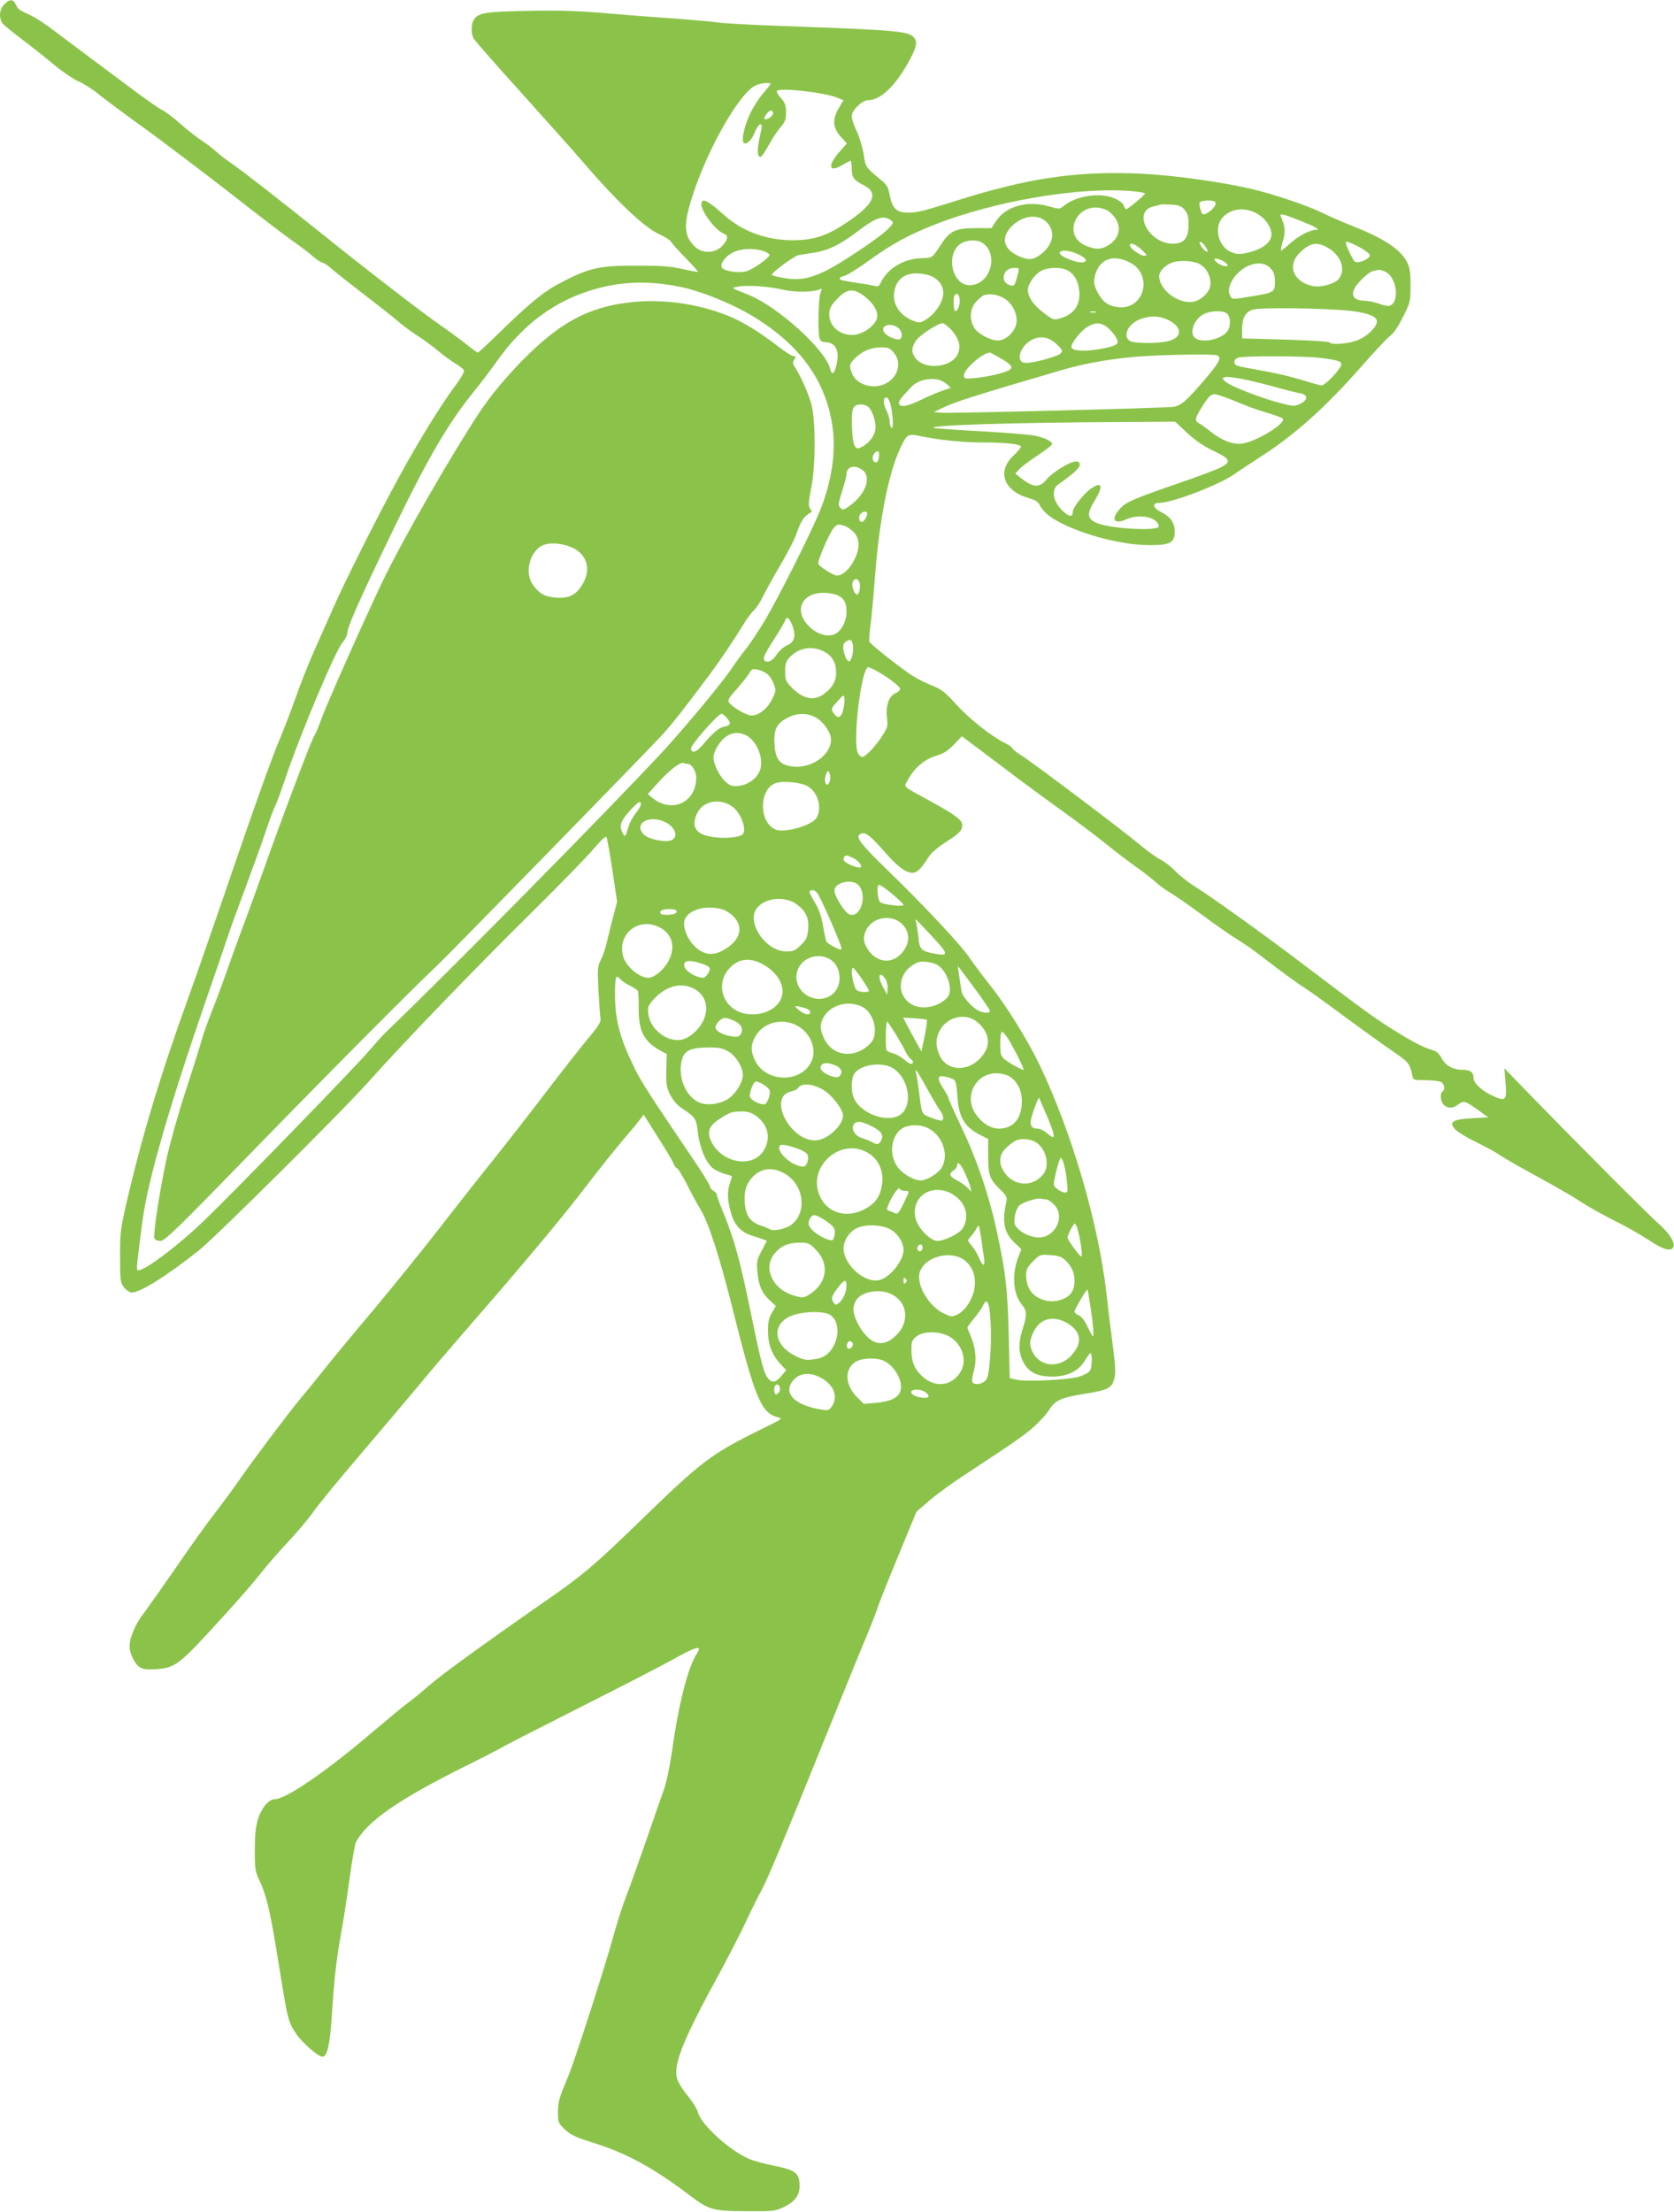 <?xml version="1.0" standalone="no"?>
<!DOCTYPE svg PUBLIC "-//W3C//DTD SVG 20010904//EN"
 "http://www.w3.org/TR/2001/REC-SVG-20010904/DTD/svg10.dtd">
<svg version="1.0" xmlns="http://www.w3.org/2000/svg"
 width="969pt" height="1280pt" viewBox="0 0 969 1280"
 preserveAspectRatio="xMidYMid meet">
<g transform="translate(0,1280) scale(0.1,-0.1)"
fill="#8bc34a" stroke="none">
<path d="M25 12775 c-30 -29 -33 -83 -8 -113 10 -11 58 -50 108 -88 50 -37
134 -104 187 -148 53 -44 118 -87 143 -97 25 -10 76 -42 113 -72 37 -30 159
-121 272 -202 113 -82 332 -248 488 -369 155 -122 319 -247 363 -278 45 -31
100 -73 122 -93 23 -19 48 -35 54 -35 7 0 30 -15 50 -33 21 -19 110 -89 198
-157 88 -67 176 -137 196 -155 19 -17 67 -52 105 -77 38 -25 93 -65 121 -89
28 -24 72 -56 97 -71 26 -15 49 -34 52 -41 3 -8 -19 -46 -48 -85 -83 -111
-213 -321 -320 -517 -130 -236 -322 -620 -388 -770 -29 -66 -79 -178 -111
-250 -32 -71 -80 -193 -107 -270 -27 -77 -69 -185 -92 -240 -47 -109 -146
-387 -330 -925 -65 -190 -158 -457 -208 -595 -147 -408 -251 -749 -334 -1097
-51 -217 -53 -227 -53 -375 0 -139 2 -154 21 -180 12 -15 31 -29 43 -31 43 -7
205 94 391 242 100 80 819 794 978 971 209 234 614 654 934 970 167 165 335
337 373 382 44 52 72 78 76 70 3 -6 19 -93 34 -193 l27 -181 -22 -84 c-12 -46
-29 -113 -37 -149 -8 -36 -24 -83 -35 -104 -19 -36 -20 -50 -14 -175 4 -75 9
-148 12 -162 4 -21 -9 -43 -74 -120 -43 -52 -152 -191 -242 -309 -90 -118
-225 -291 -300 -385 -75 -93 -217 -273 -315 -400 -98 -126 -269 -337 -379
-469 -111 -131 -239 -286 -286 -345 -47 -59 -109 -136 -139 -171 -70 -84 -270
-349 -350 -465 -34 -49 -100 -139 -147 -200 -47 -60 -147 -200 -222 -310 -76
-110 -161 -230 -189 -268 -50 -64 -83 -142 -83 -194 0 -38 30 -101 57 -118 19
-13 42 -16 92 -13 118 7 135 21 404 317 87 95 180 203 208 240 28 36 97 116
154 177 58 62 122 138 144 170 21 33 150 190 286 349 136 160 286 337 334 395
47 58 172 204 277 325 314 360 543 634 664 792 105 137 202 258 255 319 33 38
69 82 80 97 l21 28 81 -129 c45 -70 87 -140 92 -155 6 -15 15 -27 21 -27 5 0
30 -42 56 -92 25 -51 61 -117 79 -146 45 -72 112 -279 185 -572 129 -518 167
-608 262 -630 32 -7 29 -9 -102 -73 -282 -139 -338 -181 -685 -518 -272 -264
-343 -324 -551 -468 -358 -249 -611 -432 -677 -491 -38 -33 -92 -78 -121 -99
-29 -21 -119 -96 -202 -166 -271 -232 -509 -395 -573 -395 -35 0 -78 -51 -98
-116 -13 -43 -18 -92 -18 -179 0 -111 2 -124 28 -178 35 -72 59 -169 91 -362
13 -82 34 -206 45 -275 27 -162 35 -189 75 -247 36 -53 128 -133 152 -133 28
0 43 65 54 226 14 220 27 337 55 490 13 72 35 215 49 317 14 103 30 197 37
209 63 119 247 247 629 437 113 56 209 106 215 110 5 5 213 111 460 236 248
125 486 248 530 273 135 76 173 86 139 35 -50 -77 -103 -280 -140 -538 -15
-107 -36 -208 -51 -250 -14 -38 -60 -171 -103 -295 -43 -124 -94 -267 -114
-318 -20 -51 -55 -159 -77 -240 -22 -81 -77 -257 -120 -392 -113 -347 -123
-375 -163 -470 -28 -67 -36 -98 -36 -149 0 -62 1 -65 40 -102 33 -32 62 -45
170 -79 190 -60 342 -143 552 -302 112 -85 133 -91 328 -92 161 -1 166 0 221
26 67 34 92 72 87 137 -4 60 -30 77 -152 101 -54 11 -119 29 -143 40 -113 50
-273 196 -293 268 -5 20 -33 64 -60 97 -28 33 -55 78 -61 100 -22 81 35 223
243 603 56 103 125 237 153 297 28 61 68 142 89 180 38 69 111 242 421 1010
84 209 174 428 199 487 24 59 49 122 54 140 5 18 58 152 118 297 l109 264 75
65 c41 35 134 103 205 149 274 180 322 213 389 268 37 32 82 79 98 106 37 58
68 72 210 95 131 21 154 32 168 86 9 33 7 72 -9 197 -11 86 -28 219 -36 296
-47 409 -200 932 -388 1325 -69 144 -193 343 -285 458 -45 57 -97 127 -116
155 -45 70 -255 295 -469 503 -176 171 -201 205 -161 221 24 9 53 -13 132
-103 76 -88 125 -124 164 -124 27 0 49 22 91 88 18 28 53 58 100 88 81 52 97
68 97 100 0 29 -35 56 -180 136 -175 96 -158 80 -135 125 35 67 97 120 161
139 44 13 69 28 105 65 l47 49 214 -161 c117 -89 283 -211 368 -272 85 -61
200 -147 255 -192 55 -45 132 -103 170 -130 39 -27 88 -65 110 -85 22 -20 60
-48 85 -63 25 -14 108 -71 185 -128 77 -57 170 -122 208 -145 38 -23 101 -67
140 -98 121 -93 209 -157 252 -184 22 -13 123 -86 225 -162 102 -75 228 -166
280 -201 94 -64 101 -73 115 -141 5 -27 7 -28 76 -28 39 0 79 -5 90 -10 20
-11 26 -45 9 -55 -17 -10 -11 -61 8 -78 25 -23 54 -21 85 4 30 23 39 20 122
-40 l50 -36 -92 -5 c-114 -6 -138 -22 -101 -63 13 -15 70 -50 128 -78 58 -28
119 -62 136 -75 17 -12 112 -67 210 -120 99 -54 211 -118 249 -144 39 -26 127
-76 195 -110 69 -34 161 -86 206 -116 83 -56 129 -68 141 -38 10 26 -26 81
-86 134 -56 48 -508 502 -760 762 l-133 137 7 -84 c9 -102 0 -110 -75 -75 -64
30 -110 73 -110 102 0 34 -18 48 -63 48 -55 0 -99 24 -122 67 -13 25 -30 41
-50 46 -59 18 -119 49 -235 122 -117 74 -155 102 -510 371 -222 169 -551 405
-640 459 -35 22 -82 60 -105 83 -22 24 -60 54 -85 67 -25 13 -79 51 -120 86
-96 81 -629 483 -692 521 -26 16 -48 34 -48 39 0 5 -22 20 -49 33 -79 41 -205
141 -281 226 -60 66 -82 83 -136 104 -36 15 -84 38 -107 53 -67 42 -248 185
-254 199 -3 8 0 51 6 96 6 46 18 173 26 283 25 325 79 601 146 741 40 85 42
86 125 69 104 -21 237 -35 350 -35 133 0 224 -10 224 -24 0 -6 -20 -30 -44
-53 -97 -91 -56 -204 89 -245 33 -9 53 -21 61 -36 21 -42 58 -74 127 -109 146
-73 355 -126 507 -127 123 -1 150 13 150 79 0 51 -25 85 -80 113 -46 22 -53
52 -12 52 75 0 345 102 436 166 34 23 95 64 136 90 211 134 389 293 601 534
71 81 144 159 163 174 23 17 50 56 78 113 42 84 43 90 43 182 0 80 -4 103 -22
138 -39 72 -132 133 -310 204 -43 16 -130 54 -193 84 -107 50 -323 119 -450
144 -215 43 -458 73 -631 78 -347 11 -620 -31 -1019 -157 -208 -65 -227 -70
-286 -70 -64 0 -90 25 -104 101 -8 44 -16 60 -46 84 -95 79 -93 76 -104 150
-6 39 -24 99 -40 134 -17 35 -30 74 -30 88 0 34 60 93 94 93 69 0 150 74 226
205 53 93 62 127 44 154 -29 41 -88 46 -774 71 -168 6 -332 15 -365 20 -33 5
-159 16 -280 25 -121 8 -305 23 -410 32 -139 11 -252 14 -421 10 -244 -5 -280
-12 -304 -56 -13 -26 -13 -77 1 -103 6 -12 134 -157 283 -322 149 -166 298
-332 331 -371 211 -247 374 -402 465 -442 30 -14 59 -32 64 -41 5 -10 42 -51
83 -93 40 -41 73 -78 73 -81 0 -3 -39 4 -87 15 -69 16 -125 20 -258 20 -233 1
-286 -12 -472 -111 -79 -43 -164 -113 -314 -259 -75 -73 -139 -133 -143 -133
-4 0 -37 24 -74 54 -37 29 -105 79 -152 111 -98 68 -415 312 -675 521 -254
204 -458 362 -524 408 -31 21 -73 53 -93 72 -21 18 -56 45 -79 60 -23 14 -78
57 -123 96 -44 39 -92 75 -106 81 -14 6 -74 47 -135 92 -226 168 -383 285
-478 357 -53 41 -118 85 -145 97 -75 35 -76 36 -90 64 -16 34 -36 34 -67 2z
m4435 -461 c0 -3 -19 -27 -41 -52 -23 -26 -58 -80 -77 -120 -39 -82 -55 -172
-30 -172 20 0 43 27 61 73 9 20 21 37 26 37 14 0 14 -2 -3 -82 -15 -70 -12
-111 8 -105 6 2 28 34 48 71 20 37 51 83 68 102 25 29 30 43 30 84 0 40 -5 55
-30 83 -16 19 -27 37 -23 41 20 20 277 -9 352 -40 l33 -14 -26 -44 c-39 -66
-36 -115 10 -166 l36 -40 -36 -41 c-77 -84 -72 -132 8 -85 24 14 47 26 50 26
3 0 6 -19 6 -43 0 -53 12 -70 70 -99 89 -45 59 -111 -101 -217 -113 -76 -190
-101 -311 -101 -153 0 -293 52 -399 148 -96 86 -129 101 -129 58 0 -40 83
-150 128 -167 27 -11 28 -29 2 -61 -43 -56 -125 -61 -173 -10 -60 63 -61 128
-6 296 89 273 273 593 364 632 31 14 85 19 85 8z m15 -163 c3 -5 -2 -17 -11
-25 -19 -19 -48 -22 -38 -3 21 36 37 46 49 28z m2079 -457 c42 -4 75 -10 74
-14 -5 -12 -99 -90 -108 -90 -5 0 -12 9 -15 21 -4 12 -26 30 -53 41 -82 36
-221 16 -293 -42 -25 -21 -27 -21 -84 -5 -125 37 -251 3 -308 -82 l-28 -43
-92 0 c-113 0 -148 -16 -194 -86 -60 -91 -53 -86 -123 -88 -102 -4 -196 -62
-233 -144 -8 -17 -16 -22 -31 -17 -12 3 -52 11 -91 16 -103 16 -115 19 -115
28 0 5 12 11 28 15 15 3 81 44 147 92 131 94 221 143 372 203 349 138 838 221
1147 195z m481 -64 c12 -19 -40 -70 -71 -70 -9 0 -25 53 -20 67 6 15 82 18 91
3z m-178 -44 c18 -22 23 -39 23 -87 0 -78 -27 -109 -92 -109 -140 1 -236 188
-110 216 15 3 32 7 37 10 6 2 34 2 64 0 45 -2 59 -8 78 -30z m-447 -4 c19 -11
43 -36 53 -56 27 -52 11 -105 -41 -141 -44 -30 -82 -31 -140 -5 -58 26 -81 77
-61 135 27 75 114 107 189 67z m857 -13 c52 -25 93 -81 93 -125 0 -41 -42 -78
-112 -99 -65 -19 -91 -19 -129 0 -66 34 -91 135 -47 190 44 56 122 69 195 34z
m257 -45 c97 -39 123 -54 91 -54 -35 -1 -102 -37 -150 -81 -25 -23 -47 -40
-50 -38 -2 3 3 29 12 58 15 53 13 75 -13 139 -9 19 12 15 110 -24z m-1461 -14
c49 -55 32 -130 -43 -185 -40 -30 -71 -31 -125 -6 -82 38 -101 98 -50 159 64
76 165 91 218 32z m-907 16 c18 -14 18 -16 -16 -51 -43 -46 -281 -205 -366
-245 -87 -42 -152 -53 -233 -39 -36 6 -69 14 -73 18 -9 8 128 110 155 115 12
2 52 8 88 14 81 12 151 46 245 117 113 87 157 102 200 71z m532 -132 c97 -68
43 -244 -75 -244 -107 0 -142 192 -45 244 36 20 92 20 120 0z m1286 -16 c9
-12 16 -26 16 -31 0 -13 -29 12 -41 35 -14 26 6 23 25 -4z m897 -9 c32 -18 59
-38 59 -46 0 -20 -67 -50 -87 -37 -11 7 -53 94 -53 112 0 8 30 -2 81 -29z
m-1263 -14 c33 -31 35 -34 15 -35 -22 0 -83 44 -83 61 0 19 32 7 68 -26z
m1077 12 c77 -44 107 -126 65 -180 -24 -30 -104 -52 -152 -42 -115 25 -150
123 -70 197 58 54 95 60 157 25z m-3265 -20 c19 -7 35 -16 34 -22 0 -17 -97
-85 -135 -95 -42 -12 -127 1 -140 21 -13 22 18 65 63 88 48 24 122 27 178 8z
m1816 -16 c48 -22 62 -39 39 -47 -33 -13 -153 36 -140 56 10 16 56 11 101 -9z
m299 -47 c143 -67 92 -279 -63 -261 -56 6 -91 31 -120 88 -17 33 -21 53 -17
79 20 106 98 143 200 94z m566 -10 c9 -11 8 -14 -8 -14 -21 0 -63 26 -63 40 0
12 56 -8 71 -26z m-153 -4 c41 -25 66 -81 57 -126 -7 -38 -51 -79 -94 -89 -85
-19 -201 66 -201 148 0 26 32 60 70 76 45 18 132 13 168 -9z m410 -26 c16 -19
22 -38 22 -75 0 -59 -3 -62 -138 -84 -115 -19 -109 -19 -122 5 -27 51 36 146
116 176 50 18 93 11 122 -22z m-1464 -21 c-19 -74 -21 -78 -40 -75 -29 6 -44
22 -44 48 0 31 26 54 61 54 27 0 29 -2 23 -27z m285 13 c37 -20 60 -57 67
-110 12 -84 -24 -141 -103 -166 -38 -12 -44 -11 -75 10 -78 54 -118 106 -118
152 0 33 35 85 72 108 39 24 116 27 157 6z m1835 -6 c77 -29 92 -201 18 -200
-9 0 -35 7 -57 15 -22 8 -56 14 -76 15 -51 0 -74 20 -65 56 9 35 85 111 118
117 13 2 26 5 30 6 4 0 18 -3 32 -9z m-2650 -19 c58 -14 96 -55 96 -106 0 -55
-52 -130 -112 -161 -24 -13 -32 -12 -65 1 -83 35 -124 107 -103 183 20 76 85
105 184 83z m-1425 -71 c109 -22 276 -88 390 -153 296 -170 457 -389 492 -672
17 -135 -8 -302 -71 -461 -47 -120 -250 -525 -327 -651 -37 -62 -87 -136 -111
-165 -23 -29 -59 -79 -80 -110 -49 -75 -275 -346 -397 -478 -346 -371 -1228
-1264 -1612 -1633 -7 -7 -49 -53 -93 -104 -93 -107 -758 -791 -941 -968 -164
-159 -373 -314 -394 -293 -6 6 1 67 31 293 32 231 153 650 368 1273 68 196
129 375 136 397 7 22 50 139 95 260 45 121 97 265 115 320 18 55 41 116 50
135 10 19 36 89 58 155 87 261 294 752 336 799 14 16 26 39 26 52 0 34 71 195
258 582 213 441 326 633 485 829 35 43 92 119 127 168 150 210 332 345 557
410 163 48 321 52 502 15z m592 -16 c71 -16 171 -16 212 1 16 7 16 4 6 -21
-12 -32 -16 -227 -5 -262 5 -15 15 -22 34 -22 62 -1 86 -55 61 -142 -12 -45
-24 -49 -34 -11 -27 110 -304 360 -472 427 -107 43 -102 39 -63 47 50 11 175
3 261 -17z m471 -37 c57 -43 86 -96 73 -133 -15 -41 -76 -85 -128 -91 -79 -9
-147 46 -147 118 0 31 8 48 37 80 62 69 101 75 165 26z m552 -11 c7 -28 -8
-76 -24 -76 -11 0 -14 83 -3 93 12 13 21 7 27 -17z m270 -10 c47 -36 72 -102
56 -150 -15 -46 -63 -86 -103 -86 -45 0 -116 38 -138 74 -28 46 -25 107 8 146
14 18 36 36 47 41 34 14 94 3 130 -25z m2005 -66 c96 -13 141 -32 141 -60 0
-33 -57 -88 -116 -110 -56 -20 -148 -27 -158 -11 -3 5 -118 12 -256 16 l-250
7 0 52 c0 66 17 98 60 114 41 15 442 9 579 -8z m-1486 -7 c-7 -2 -21 -2 -30 0
-10 3 -4 5 12 5 17 0 24 -2 18 -5z m761 -9 c20 -19 21 -73 1 -100 -34 -49
-155 -73 -190 -37 -33 32 2 114 58 138 44 19 112 19 131 -1z m-347 -33 c83
-38 91 -97 16 -122 -53 -18 -215 -18 -236 0 -40 33 -3 101 68 126 55 19 102
18 152 -4z m-1252 -58 c45 -49 59 -95 40 -139 -33 -80 -189 -98 -245 -27 -26
33 -25 62 3 103 21 31 127 100 154 100 7 0 28 -17 48 -37z m894 21 c28 -17 71
-72 71 -92 0 -17 -28 -28 -105 -42 -89 -15 -159 -11 -163 11 -4 23 61 103 100
122 42 21 63 21 97 1z m-1201 -10 c24 -17 30 -59 9 -67 -17 -6 -68 15 -86 36
-32 40 29 65 77 31z m921 -98 c33 -33 34 -37 19 -52 -17 -17 -153 -54 -200
-54 -61 0 -39 93 32 132 51 28 104 19 149 -26z m-945 -47 c55 -65 15 -165 -75
-189 -67 -18 -142 12 -165 65 -20 48 -18 58 13 90 43 43 93 64 150 65 45 0 54
-4 77 -31z m611 -28 c65 -37 80 -54 62 -69 -20 -17 -124 -42 -199 -49 -65 -6
-68 -5 -68 16 0 35 106 128 150 131 3 0 28 -13 55 -29z m1259 13 c30 -11 16
-39 -69 -139 -108 -126 -139 -152 -184 -159 -48 -7 -1295 -39 -1346 -34 l-40
4 60 28 c71 33 170 65 675 213 146 43 309 71 480 82 167 10 403 13 424 5z
m601 -15 c111 -14 130 -22 114 -51 -20 -37 -91 -108 -108 -108 -9 0 -57 13
-106 29 -50 15 -133 36 -185 46 -52 10 -122 23 -155 29 -49 9 -60 15 -60 31 0
12 9 22 25 26 41 11 377 10 475 -2z m-425 -128 c47 -10 126 -30 175 -44 50
-14 107 -28 128 -32 50 -8 51 -39 2 -62 -32 -15 -38 -15 -122 7 -95 25 -255
86 -297 113 -61 40 -18 47 114 18z m-1792 3 c17 -3 41 -16 53 -27 l22 -21 -49
-17 c-27 -9 -83 -33 -124 -53 -79 -38 -117 -45 -126 -22 -3 8 5 25 18 39 13
14 35 39 50 55 35 39 99 57 156 46z m1721 -125 c53 -23 134 -53 181 -66 47
-14 90 -29 95 -35 25 -25 -156 -136 -238 -145 -52 -6 -116 19 -180 70 -23 19
-53 40 -65 47 -30 15 -26 30 24 109 29 45 45 60 63 60 13 1 67 -18 120 -40z
m-1999 -4 c16 -42 25 -159 12 -151 -7 4 -12 20 -12 36 0 16 -9 47 -20 68 -19
37 -19 72 1 72 5 0 14 -11 19 -25z m-130 -25 c27 -14 54 -93 47 -136 -7 -40
-37 -78 -78 -100 -24 -12 -29 -11 -40 3 -18 21 -25 193 -10 222 13 23 50 28
81 11z m1852 -155 c49 -45 97 -78 155 -105 98 -47 103 -63 32 -98 -25 -12
-135 -53 -245 -91 -256 -88 -298 -106 -334 -148 -52 -58 -30 -90 39 -58 77 34
179 14 189 -39 7 -32 -288 -16 -364 20 -51 24 -53 53 -10 123 54 88 47 119
-17 75 -43 -29 -107 -110 -107 -135 0 -30 -17 -31 -50 -3 -63 54 -80 129 -34
161 85 60 124 95 124 113 0 14 -7 20 -23 20 -33 0 -137 -64 -170 -105 -41 -50
-78 -47 -152 13 l-28 22 24 26 c13 14 61 50 107 80 45 30 82 59 82 64 0 16
-43 38 -99 49 -29 6 -173 18 -319 26 -146 8 -267 17 -269 19 -17 16 449 31
1081 34 l318 2 70 -65z m-1784 -137 c-2 -21 -8 -33 -18 -33 -19 0 -25 32 -10
50 20 24 31 17 28 -17z m-94 -79 c55 -43 12 -149 -88 -214 -24 -16 -29 -16
-42 -3 -13 13 -12 24 10 94 14 43 26 88 26 100 0 46 49 58 94 23z m26 -250 c0
-17 -20 -49 -31 -49 -16 0 -22 29 -9 45 14 17 40 20 40 4z m-77 -109 c35 -39
36 -93 2 -159 -28 -55 -67 -91 -100 -91 -20 0 -96 47 -108 67 -8 12 64 180 89
208 19 21 26 23 55 15 19 -5 46 -23 62 -40z m33 -294 c6 -26 -3 -66 -15 -66
-15 0 -33 48 -26 69 9 28 33 27 41 -3z m-126 -71 c37 -19 50 -43 50 -95 0 -56
-31 -114 -70 -130 -44 -18 -105 2 -151 50 -85 89 -38 190 89 190 29 0 66 -7
82 -15z m-260 -184 c18 -55 7 -88 -35 -105 -18 -8 -44 -31 -57 -50 -23 -37
-50 -52 -68 -41 -18 11 -11 30 50 125 33 51 62 101 66 112 8 27 27 9 44 -41z
m348 -112 c2 -19 -2 -48 -8 -64 -10 -25 -13 -27 -26 -14 -8 9 -17 33 -21 54
-5 30 -2 41 13 52 26 19 39 11 42 -28z m-168 -29 c47 -24 70 -64 70 -122 0
-50 -22 -87 -70 -123 -59 -44 -123 -30 -190 40 -31 32 -35 42 -35 90 0 39 5
59 20 75 54 62 133 77 205 40z m293 -106 c64 -33 147 -95 147 -110 0 -8 -11
-19 -25 -24 -38 -15 -59 -71 -51 -141 6 -53 5 -58 -34 -117 -39 -58 -92 -112
-110 -112 -4 0 -14 7 -21 17 -38 45 15 503 58 503 2 0 18 -7 36 -16z m-623
-23 c14 -10 31 -36 39 -58 14 -38 13 -43 -10 -89 -26 -54 -77 -94 -119 -94
-27 0 -105 44 -128 73 -12 14 -7 25 46 84 33 38 65 79 72 92 10 19 17 22 43
17 18 -3 43 -14 57 -25z m440 -211 c-12 -46 -32 -51 -57 -13 -13 20 -12 25 24
64 38 42 38 42 41 16 2 -14 -2 -44 -8 -67z m-671 -46 c25 -31 21 -40 -19 -49
-30 -6 -63 -35 -126 -109 -34 -40 -64 -47 -64 -16 0 22 157 200 176 200 7 0
22 -12 33 -26z m516 3 c42 -24 85 -86 85 -125 1 -100 -135 -183 -249 -152 -54
14 -73 45 -78 128 -5 82 14 118 78 150 56 28 113 28 164 -1z m-405 -102 c61
-32 102 -133 80 -199 -15 -47 -68 -87 -123 -93 -36 -4 -48 -1 -74 21 -36 30
-73 103 -73 143 0 36 38 99 76 123 35 24 75 25 114 5z m-339 -165 c23 0 49
-42 49 -80 0 -143 -141 -208 -253 -117 l-27 22 57 64 c66 74 131 124 151 116
7 -3 18 -5 23 -5z m823 -95 c-3 -14 -10 -25 -14 -25 -15 0 -19 30 -9 58 9 24
12 25 20 10 5 -10 7 -29 3 -43z m-129 -34 c61 -35 86 -129 50 -185 -29 -43
-184 -87 -235 -66 -100 41 -97 239 3 270 43 13 145 3 182 -19z m-440 -115 c53
-35 92 -140 62 -165 -23 -18 -114 -25 -182 -12 -90 16 -115 60 -80 135 33 70
127 90 200 42z m-525 10 c0 -7 -13 -30 -29 -50 -17 -21 -35 -54 -41 -74 -22
-70 -21 -69 -37 -39 -20 39 -11 66 43 126 47 52 64 62 64 37z m127 -97 c65
-24 95 -86 53 -109 -33 -18 -141 4 -167 35 -51 58 26 108 114 74z m1103 -214
c36 -19 59 -55 35 -55 -22 0 -81 26 -89 39 -8 13 1 31 15 31 6 0 23 -7 39 -15z
m29 -156 c54 -58 13 -193 -52 -170 -26 9 -87 106 -87 138 0 47 102 71 139 32z
m157 -21 c46 -34 104 -87 104 -94 0 -12 -118 2 -134 15 -17 14 -23 101 -8 101
4 0 22 -10 38 -22z m-392 -30 c24 -37 136 -294 136 -312 0 -15 -4 -14 -39 4
-22 11 -43 25 -46 30 -4 6 -13 48 -21 93 -10 59 -24 97 -48 137 -19 30 -32 58
-30 62 10 15 34 8 48 -14z m-120 -62 c52 -39 69 -78 64 -143 -4 -46 -10 -60
-42 -91 -32 -32 -42 -37 -84 -37 -123 0 -238 176 -167 255 51 58 164 66 229
16z m-432 -28 c21 -6 52 -27 68 -45 53 -60 35 -129 -48 -182 -53 -34 -97 -39
-140 -17 -56 29 -102 103 -102 164 0 70 117 112 222 80z m-267 -7 c8 -14 -11
-23 -50 -24 -38 -1 -50 6 -40 22 8 13 82 15 90 2z m1305 -76 c55 -52 48 -128
-16 -185 -58 -50 -139 -32 -184 42 -24 40 -25 69 -5 109 38 73 146 91 205 34z
m190 -89 c79 -85 80 -99 6 -85 -83 15 -93 24 -99 92 -4 34 -10 73 -13 87 -7
25 -7 25 13 5 11 -11 53 -55 93 -99z m-1586 65 c68 -38 87 -111 47 -189 -23
-45 -71 -89 -106 -98 -53 -13 -148 65 -161 133 -25 131 103 220 220 154z m970
-176 c85 -40 89 -177 6 -220 -85 -44 -190 18 -190 113 0 89 100 147 184 107z
m-369 -40 c64 -37 105 -96 105 -151 0 -81 -89 -141 -195 -132 -147 12 -208
177 -103 275 53 50 118 53 193 8z m-362 9 c51 -17 56 -27 31 -63 -13 -18 -22
-21 -43 -16 -63 16 -109 64 -84 88 11 11 47 8 96 -9z m1359 -5 c61 -33 99
-149 62 -190 -52 -57 -150 -75 -209 -39 -99 61 -72 203 45 244 18 6 78 -2 102
-15z m216 -133 c51 -68 92 -129 92 -135 0 -15 -36 -14 -69 3 -36 19 -90 80
-95 109 -6 35 -22 147 -21 147 1 0 43 -56 93 -124z m-650 51 c23 -34 42 -65
42 -70 0 -10 -52 -9 -68 2 -22 13 -43 131 -24 131 4 0 26 -28 50 -63z m137 -1
c9 -14 15 -39 13 -58 l-3 -33 -23 42 c-23 45 -28 73 -12 73 5 0 17 -11 25 -24z
m-1534 -2 c7 -8 31 -25 53 -36 23 -11 44 -25 48 -31 3 -6 6 -51 5 -101 -1
-133 30 -193 131 -248 l31 -16 -2 -94 c-2 -80 1 -100 22 -142 15 -29 39 -58
63 -75 86 -57 87 -60 98 -146 11 -90 47 -173 87 -205 14 -11 44 -25 67 -32 22
-6 42 -12 43 -13 1 0 -5 -21 -13 -45 -17 -49 -13 -103 12 -183 19 -59 59 -99
115 -116 23 -7 53 -17 66 -22 l22 -8 -30 -58 c-28 -52 -30 -64 -25 -120 7 -80
26 -125 71 -166 l36 -33 -23 -40 c-18 -31 -23 -53 -22 -109 0 -78 24 -136 75
-191 l30 -31 -21 -26 c-34 -43 -56 -51 -79 -28 -28 28 -44 87 -106 391 -60
291 -93 414 -154 564 -23 55 -41 105 -41 112 0 7 -9 18 -20 24 -11 6 -20 17
-20 25 0 8 -48 86 -107 172 -247 365 -290 432 -330 513 -85 173 -113 278 -113
428 0 101 5 117 31 86z m412 -48 c75 -32 103 -102 73 -180 -21 -56 -83 -113
-132 -122 -83 -15 -181 61 -191 149 -5 40 -2 48 31 85 65 72 149 98 219 68z
m989 -112 c68 -35 97 -157 48 -209 -88 -94 -222 -80 -271 29 -23 50 -24 78 -4
116 39 75 145 106 227 64z m-339 -5 c21 -5 37 -16 37 -24 0 -22 -31 -17 -65
10 -33 27 -28 30 28 14z m996 -77 c63 -46 86 -114 57 -170 -63 -121 -217 -137
-267 -29 -25 55 -24 101 3 148 41 74 143 99 207 51z m-1404 4 c43 -18 60 -48
44 -77 -9 -18 -18 -20 -49 -16 -50 7 -94 28 -98 49 -4 20 31 58 53 58 9 0 31
-6 50 -14z m1120 3 c3 -3 -3 -46 -13 -95 l-18 -88 -36 64 c-19 36 -43 80 -53
99 l-17 33 66 -4 c36 -2 68 -6 71 -9z m-736 -42 c76 -51 103 -151 58 -217 -73
-110 -258 -96 -316 23 -27 55 -26 92 2 141 48 86 169 111 256 53z m555 -39
c24 -40 50 -86 58 -103 7 -16 21 -36 31 -44 13 -9 15 -17 8 -24 -7 -7 -21 0
-45 21 -19 16 -48 33 -65 37 -16 3 -34 12 -39 18 -8 11 -5 167 3 167 2 0 24
-33 49 -72z m650 -26 c33 -52 98 -182 91 -182 -13 0 -92 44 -112 63 -20 17
-23 31 -23 89 0 38 4 68 10 68 5 0 21 -17 34 -38z m-1619 -75 c43 -24 85 -91
85 -136 0 -42 -39 -107 -81 -136 -46 -33 -123 -44 -169 -25 -85 35 -133 161
-99 260 15 43 56 59 149 59 59 1 83 -4 115 -22z m620 -81 c36 -15 46 -41 24
-63 -20 -20 -109 20 -109 48 0 30 34 36 85 15z m333 -16 c84 -52 116 -189 59
-256 -59 -69 -231 -22 -282 77 -20 38 -19 119 1 148 37 52 159 69 222 31z
m202 -125 c24 -44 54 -94 66 -112 24 -32 30 -58 17 -66 -5 -3 -32 4 -60 15
-59 22 -57 18 -72 143 -6 44 -13 94 -17 110 -6 28 -5 29 8 10 8 -11 34 -56 58
-100z m469 79 c50 -29 76 -81 76 -148 -1 -98 -49 -156 -132 -156 -48 0 -94 28
-133 81 -73 102 -5 239 118 239 24 0 56 -7 71 -16z m-315 -23 c9 -7 15 -42 18
-94 7 -121 41 -179 136 -226 l42 -21 0 -95 c0 -114 8 -137 66 -194 38 -36 45
-48 40 -70 -27 -119 -15 -182 45 -240 l41 -39 -21 -56 c-35 -95 -25 -206 24
-265 30 -35 31 -57 5 -139 -26 -83 -25 -137 3 -192 30 -59 80 -85 167 -85 88
0 152 31 189 91 14 24 29 44 33 44 12 0 10 -78 -2 -100 -6 -11 -34 -26 -63
-35 -61 -19 -303 -31 -362 -18 l-40 9 -6 249 c-6 266 -18 368 -71 610 -43 199
-115 411 -203 594 -41 87 -75 162 -75 168 0 5 -14 31 -31 57 -38 60 -34 77 16
66 19 -4 42 -13 49 -19z m-1069 -60 c8 -21 -15 -81 -31 -81 -34 0 -84 29 -84
49 0 26 19 74 32 82 13 8 75 -29 83 -50z m314 1 c48 -30 111 -112 111 -146 0
-55 -82 -134 -148 -143 -150 -20 -296 250 -152 282 16 4 33 11 36 16 21 35 87
31 153 -9z m1290 -146 c55 -132 54 -147 -1 -101 -16 14 -40 25 -53 25 -36 0
-46 20 -34 66 13 46 40 116 44 112 1 -2 21 -48 44 -102z m-1689 2 c73 -50 94
-124 56 -196 -60 -116 -250 -86 -311 48 -24 53 -9 89 54 128 59 38 67 40 122
41 32 1 56 -6 79 -21z m664 -59 c64 -29 82 -53 68 -84 -13 -28 -24 -31 -55
-13 -12 7 -38 17 -57 23 -40 12 -64 49 -49 77 13 23 39 23 93 -3z m323 -10
c93 -35 142 -157 93 -236 -21 -34 -85 -73 -121 -73 -42 0 -109 41 -137 83 -50
75 -31 185 37 222 31 17 89 19 128 4z m639 -88 c60 -37 83 -134 43 -185 -62
-79 -176 -70 -229 17 -31 50 -26 97 13 134 17 17 41 35 52 41 31 17 87 14 121
-7z m-1379 -37 c23 -8 47 -21 53 -29 17 -21 3 -75 -20 -75 -65 0 -165 92 -134
123 8 8 44 1 101 -19z m416 -30 c53 -35 81 -100 74 -167 -9 -75 -35 -116 -96
-150 -101 -57 -213 -31 -261 63 -89 174 120 362 283 254z m1126 -61 c6 -21 14
-66 17 -100 6 -55 5 -63 -10 -63 -24 0 -66 30 -66 47 0 31 32 153 40 153 5 0
14 -17 19 -37z m-575 -46 c13 -29 28 -66 32 -82 l7 -30 -22 22 c-12 13 -40 32
-61 43 -44 23 -50 39 -20 58 11 7 20 19 20 27 0 30 19 14 44 -38z m-1030 -15
c106 -72 116 -229 20 -293 -33 -21 -98 -34 -116 -22 -7 4 -33 15 -57 23 -56
19 -82 55 -89 119 -7 72 5 116 40 156 52 60 129 66 202 17z m682 -92 c13 0 24
-3 24 -6 0 -4 -14 -35 -31 -70 -25 -51 -34 -61 -48 -54 -9 5 -24 11 -34 14
-16 5 -16 8 -2 41 20 49 58 101 63 87 2 -7 15 -12 28 -12z m286 -25 c71 -47
92 -128 49 -194 -18 -29 -105 -71 -145 -71 -39 0 -110 71 -125 126 -35 132
101 218 221 139z m535 -25 c8 0 28 -13 44 -29 67 -67 10 -191 -88 -191 -39 0
-92 22 -118 48 -24 24 -26 32 -21 72 3 24 15 53 25 64 21 20 107 47 129 40 8
-2 20 -4 29 -4z m-1297 -111 c61 -37 77 -56 72 -89 -2 -17 -8 -33 -13 -35 -13
-9 -81 24 -111 52 -30 29 -34 44 -18 74 14 24 27 24 70 -2z m1479 -66 c17 -62
29 -153 20 -153 -10 0 -79 95 -79 109 0 16 33 81 41 81 5 0 13 -17 18 -37z
m-1085 4 c43 -24 76 -76 76 -120 0 -60 -77 -158 -138 -173 -92 -24 -226 105
-207 202 7 41 40 83 79 100 50 22 145 17 190 -9z m526 -53 c5 -38 12 -89 16
-113 8 -53 -8 -50 -31 6 -8 19 -26 48 -40 65 -26 30 -26 31 -7 52 11 11 25 32
32 44 6 13 14 22 16 19 2 -2 8 -35 14 -73z m-960 -62 c82 -82 70 -192 -29
-258 -36 -23 -42 -24 -82 -14 -69 18 -118 56 -141 107 -24 55 -18 99 19 144
35 41 76 58 142 59 49 0 57 -3 91 -38z m620 8 c0 -11 -7 -20 -15 -20 -15 0
-21 21 -8 33 12 13 23 7 23 -13z m241 -70 c69 -50 83 -151 32 -241 -19 -35
-42 -59 -66 -72 -35 -18 -37 -18 -79 1 -77 34 -147 136 -148 214 0 102 167
164 261 98z m585 -1 c37 -35 54 -72 54 -121 0 -52 -21 -85 -66 -104 -48 -20
-100 -17 -145 8 -45 25 -69 70 -69 128 0 36 6 48 40 82 39 40 41 40 100 36 46
-3 66 -10 86 -29z m-924 -131 c-9 -9 -12 -7 -12 12 0 19 3 21 12 12 9 -9 9
-15 0 -24z m-342 -18 c0 -35 -20 -80 -45 -100 -15 -12 -19 -12 -30 4 -16 22
-11 39 28 89 35 45 47 47 47 7z m1414 -133 c9 -59 16 -122 15 -140 0 -30 -2
-27 -31 31 -19 41 -38 66 -54 72 -13 5 -24 15 -24 21 0 13 70 132 75 127 2 -2
10 -52 19 -111z m-1154 85 c103 -51 107 -180 7 -256 -52 -40 -103 -36 -149 12
-43 43 -77 114 -78 158 0 17 9 43 21 58 36 45 136 60 199 28z m563 -64 c14
-58 17 -203 8 -308 -9 -99 -13 -117 -32 -133 -13 -10 -34 -17 -48 -15 -29 3
-30 13 -11 88 14 54 6 129 -21 189 -10 24 -19 46 -19 50 0 3 19 29 41 56 23
28 45 60 50 73 5 12 13 22 18 22 5 0 11 -10 14 -22z m-923 -53 c54 -28 64
-121 20 -192 -26 -43 -58 -63 -116 -69 -41 -5 -58 -1 -104 23 -135 69 -132
200 5 238 68 18 159 18 195 0z m1377 -50 c82 -49 91 -114 26 -186 -77 -85
-200 -65 -234 38 -9 28 -8 43 6 79 35 92 115 119 202 69z m-682 -78 c75 -43
106 -138 65 -205 -51 -84 -149 -94 -223 -24 -43 41 -60 80 -61 145 -1 52 2 61
27 83 39 33 134 34 192 1z m-560 -37 c10 -16 -16 -43 -28 -31 -11 11 -2 41 12
41 5 0 13 -5 16 -10z m184 -105 c65 -33 112 -124 92 -177 -14 -37 -60 -58
-141 -65 l-69 -6 -40 39 c-71 72 -74 164 -7 205 38 23 125 25 165 4z m-365
-98 c74 -42 98 -107 62 -163 -16 -24 -22 -26 -59 -20 -164 25 -232 102 -158
177 37 37 97 39 155 6z m-240 -54 c4 -9 0 -23 -8 -32 -14 -13 -16 -13 -22 2
-7 20 1 47 15 47 5 0 12 -8 15 -17z m844 -29 c12 -8 19 -20 16 -26 -8 -12 -70
-4 -90 13 -35 28 34 41 74 13z"/>
<path d="M3633 11049 c-189 -24 -329 -87 -480 -214 -131 -110 -284 -280 -377
-420 -166 -251 -445 -737 -562 -980 -109 -228 -332 -729 -357 -804 -13 -36
-30 -77 -39 -91 -17 -25 -190 -484 -293 -775 -31 -88 -85 -236 -120 -330 -35
-93 -82 -224 -105 -290 -23 -66 -58 -158 -77 -205 -19 -47 -45 -121 -58 -165
-12 -44 -54 -177 -93 -296 -39 -118 -86 -287 -106 -375 -40 -182 -81 -447 -72
-469 3 -9 18 -15 35 -15 25 0 95 68 547 533 445 457 921 936 1059 1065 66 62
1227 1251 1300 1332 60 66 127 152 275 350 58 78 143 204 189 280 21 36 51 76
65 89 15 14 37 47 50 75 13 28 58 109 100 181 42 71 83 150 92 175 31 90 48
115 92 137 2 0 -2 10 -9 21 -11 17 -9 38 7 119 26 132 26 388 1 483 -18 65
-60 160 -94 213 -15 22 -16 31 -5 47 10 17 10 20 -6 20 -9 0 -49 25 -87 55
-103 80 -206 144 -288 177 -181 73 -395 102 -584 77z m-306 -1425 c79 -46 94
-131 39 -214 -36 -55 -75 -73 -148 -68 -65 5 -99 24 -136 79 -50 72 -9 204 71
228 47 15 126 3 174 -25z"/>
</g>
</svg>
